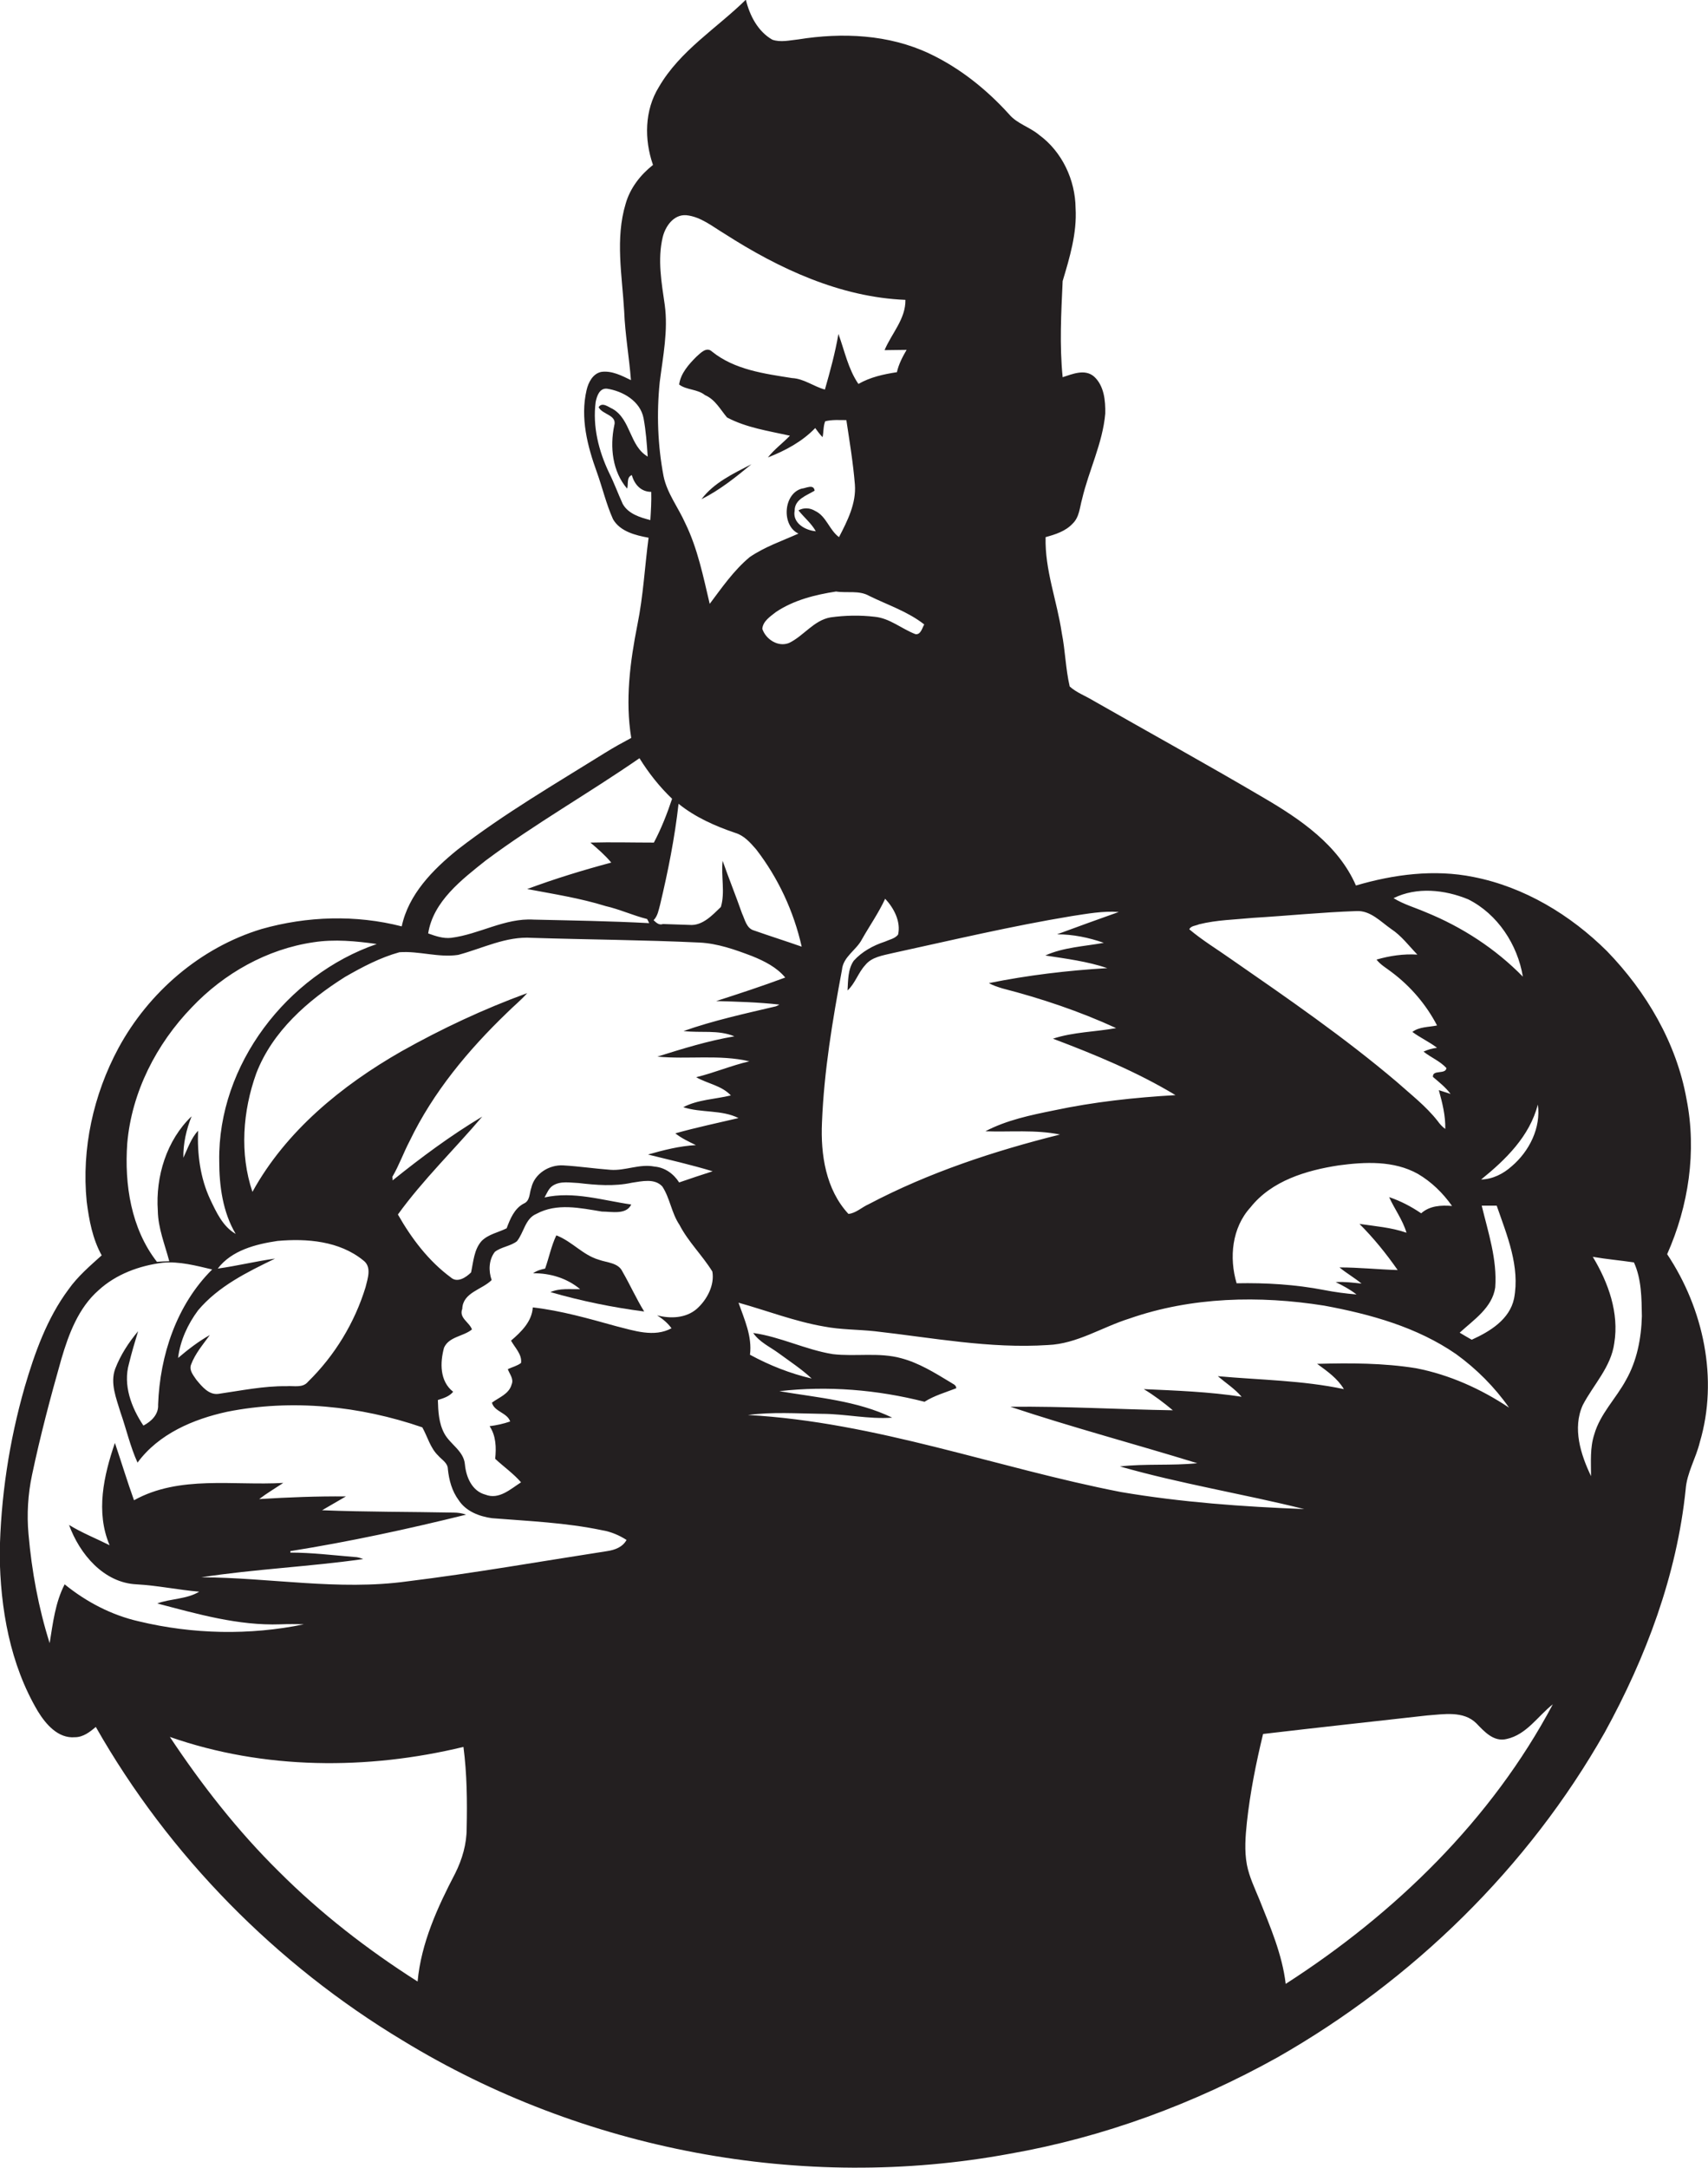 <?xml version="1.0" encoding="utf-8"?>
<!-- Generator: Adobe Illustrator 19.2.0, SVG Export Plug-In . SVG Version: 6.00 Build 0)  -->
<svg version="1.1" id="Layer_1" xmlns="http://www.w3.org/2000/svg" xmlns:xlink="http://www.w3.org/1999/xlink" x="0px" y="0px"
	 viewBox="0 0 581.2 737.5" enable-background="new 0 0 581.2 737.5" xml:space="preserve">
<g>
	<path fill="#231F20" d="M567.3,426.6c7.3-16.4,10.1-35,6.6-52.7c-3.4-19.1-13.7-36.6-27.1-50.4c-12.4-12.3-28.1-21.8-45.4-25.2
		c-13.3-2.7-27.1-0.9-40,2.9c-6-13.8-19-22.6-31.5-29.9c-19.2-11.3-38.6-22-57.9-33c-2.6-1.6-5.7-2.7-8-4.8
		c-1.4-6-1.5-12.2-2.7-18.2c-1.6-10.9-5.8-21.4-5.5-32.6c3.3-0.9,6.8-2,9.2-4.6c2.3-2.2,2.4-5.5,3.2-8.3c2.3-9.8,7-19,7.9-29.1
		c0.1-4.4-0.4-9.5-3.8-12.6c-3.1-2.7-7.3-0.9-10.7,0.2c-1.1-10.9-0.5-21.8,0-32.7c2.4-8,4.9-16.3,4.4-24.8
		c-0.1-9.6-4.6-19.2-12.4-24.9c-3.2-2.7-7.5-3.8-10.2-7c-7.7-8.5-16.8-15.8-27.2-20.7c-13.8-6.5-29.6-7.2-44.5-4.8
		c-2.9,0.3-6.1,1.1-8.9,0.1c-4.9-2.8-7.7-8.2-9-13.6c-10,9.8-22.4,17.3-29.6,29.7c-4.9,7.9-5,17.9-2,26.5c-4.3,3.4-7.8,7.9-9.3,13.2
		c-3.6,11.9-1.2,24.4-0.5,36.6c0.3,7.8,1.7,15.6,2.3,23.4c-3.1-1.5-6.5-3.3-10.1-2.8c-2.9,0.6-4.4,3.6-5,6.2
		c-2.2,9.4,0.3,19.1,3.5,27.9c1.9,5.3,3.2,10.9,5.5,16c2.4,4.2,7.7,5.5,12.1,6.3c-1.3,9.8-1.8,19.8-3.8,29.6
		c-2.5,12.6-4.2,25.7-2.1,38.5c-3,1.6-5.9,3.2-8.8,5c-17,10.6-34.4,20.7-50.3,33c-8.4,6.8-16.7,15.2-19,26.1
		c-15.6-4-32.2-3.5-47.7,0.9c-20.8,6.3-38.4,21.5-48.7,40.5c-8.5,15.8-12.6,34.2-10.8,52.2c0.8,6.3,2,12.7,5.1,18.3
		c-4,3.6-8.2,7.2-11.3,11.6c-7.3,9.8-11.5,21.6-14.9,33.2c-5.3,18.5-8.2,37.7-8.5,56.9c0.2,18.4,3.5,37.4,13,53.4
		c2.7,4.4,6.9,9.3,12.6,8.8c2.8,0,5.1-1.8,7.1-3.5c24.9,43.8,61.4,80.8,104.5,106.7c61.1,37.3,136,51.5,206.4,38.5
		c32-5.6,62.8-17,91.2-32.8c46-26.2,85.3-64.5,111.4-110.6c14-25.5,24.5-53.4,27.5-82.6c0.4-5.6,3.5-10.6,4.8-16
		C584.8,469.1,579.7,445.2,567.3,426.6z M514.4,396.7c-2.9,2.6-6.5,4.4-10.4,4.5c8.4-6.8,16.5-14.7,19.3-25.5
		C524.4,383.6,520.4,391.6,514.4,396.7z M504.2,410.1c1.7,0,3.4,0,5.1,0c3.5,10.1,8,20.7,5.9,31.6c-1.5,7.1-8.2,11.2-14.4,14
		c-1.4-0.8-2.8-1.6-4.1-2.4c4.8-4.4,11.1-8.5,12.1-15.4C509.5,428.4,506.4,419.2,504.2,410.1z M499.6,305.9
		c10,5,16.8,15.4,18.6,26.3c-9.3-9.5-20.7-16.9-33-21.9c-3.7-1.6-7.6-2.7-11-4.8C482.1,301.6,491.6,302.6,499.6,305.9z M478.6,419.3
		c-5.2-1.8-10.6-2.2-16-3c4.8,4.8,9.1,10.1,13,15.7c-6.6-0.2-13.2-0.9-19.8-0.9c2.4,2,5.1,3.5,7.5,5.5c-2.9-0.3-5.8-0.7-8.8-0.5
		c2.5,1.2,4.9,2.5,7.1,4.2c-3.7-0.3-7.4-0.8-11-1.5c-9.8-1.9-19.8-2.5-29.8-2.3c-2.6-8.7-1.6-18.9,4.7-25.8c7.2-9.1,19-12.6,30-14.3
		c9-1.2,18.8-1.7,27,2.9c4.6,2.7,8.5,6.5,11.6,10.9c-3.7-0.3-7.6-0.1-10.5,2.5c-3.4-2.3-7-4.2-10.9-5.5
		C474.5,411.2,477.3,414.9,478.6,419.3z M408,314.4c6-1.5,12.3-1.6,18.4-2.2c11.7-0.7,23.4-1.9,35.1-2.3c4.8-0.3,8.3,3.6,11.9,6.1
		c3.5,2.3,6,5.7,8.9,8.7c-4.7-0.3-9.4,0.4-13.9,1.7c1.4,1.8,3.4,2.9,5.2,4.3c6.4,4.8,11.7,11,15.4,18.1c-2.8,0.6-6,0.4-8.4,2.2
		c2.7,2,5.8,3.4,8.4,5.4c-1.6,0.2-3.1,0.6-4.6,1.3c2.5,2,5.6,3.2,7.8,5.6c-0.3,2.3-4.8,0.4-4.6,3c2.1,1.8,4.3,3.5,6,5.8
		c-1-0.3-3-1-4-1.3c1.2,4.3,2.3,8.7,2.2,13.2c-1-0.7-1.9-1.7-2.6-2.7c-4-5.1-9.1-9-13.9-13.3c-17.8-15.1-37.1-28.4-56.3-41.7
		c-4.8-3.4-9.8-6.4-14.3-10.2C405.2,314.9,406.9,314.9,408,314.4z M364.7,311.6c5.3-0.8,10.6-1.8,16-1.4c-7,2.5-14,5-21,7.6
		c5.4,0,10.8,1.1,15.9,2.9c-6.6,1.2-13.7,1.5-19.9,4.3c7.1,1.1,14.3,2,21.1,4.3c-13.5,0.8-27,2.4-40.3,5.1c1.4,0.8,3,1.3,4.6,1.8
		c13.2,3.4,26.3,7.8,38.7,13.5c-7.1,1.3-14.5,1.3-21.5,3.6c14.3,5.4,28.6,11.3,41.7,19.2c-13.9,0.8-27.8,2.3-41.4,5.2
		c-7.9,1.6-16.1,3.3-23.3,7.1c8.5,0.3,17-0.6,25.4,1.1c-22.4,5.6-44.6,12.9-65.1,23.7c-2.3,1-4.4,3.1-6.9,3.3
		c-7.7-8.3-9.5-20.2-9-31.1c0.7-17.5,3.6-34.8,6.8-51.9c0.4-4.5,4.9-6.7,6.8-10.4c2.6-4.6,5.7-9,7.9-13.8c3,3.2,5.4,7.8,4.4,12.2
		c-1.1,1.4-3,1.7-4.5,2.4c-4,1.3-7.8,3.4-10.6,6.5c-2,2.9-1.9,6.7-2.1,10.1c2.6-2.4,3.6-6,6-8.6c2.2-2.8,6-3.3,9.3-4.1
		C323.9,319.8,344.1,315,364.7,311.6z M311.5,215.7c-4.7-1.8-8.7-5.4-13.8-5.9c-5-0.6-10.1-0.5-15.1,0.2c-5.7,1-9.1,6.3-14.1,8.7
		c-3.7,1.5-7.9-1.2-9.1-4.8c0.2-2.6,2.7-4.2,4.6-5.7c6.1-4.1,13.4-5.9,20.5-7c3.7,0.6,7.8-0.5,11.3,1.5c6.3,3.1,13.1,5.3,18.7,9.7
		C313.8,213.6,313.3,216,311.5,215.7z M245.3,308.5c-2.9,2.8-6.3,6.5-10.7,6.1c-3-0.1-6-0.2-9-0.3c-1.4,0.5-2.3-0.5-3.2-1.3
		c1.4-1.4,1.7-3.4,2.2-5.2c2.7-11.3,5-22.8,6.3-34.4c5.7,4.6,12.5,7.6,19.3,9.9c3,0.9,5.1,3.3,7.1,5.6c7.5,9.7,12.8,21.1,15.5,33.1
		c-5.4-1.9-10.8-3.6-16.2-5.5c-2.6-0.7-3.1-3.7-4.1-5.8c-2.1-6-4.5-11.9-6.6-17.9C245.3,298,246.8,303.5,245.3,308.5z M224.5,129.9
		c1.1-8.7,2.9-17.5,1.7-26.2c-1.1-7.6-2.5-15.4-0.7-23c0.9-3.7,3.7-7.8,8-7.5c5,0.5,9,3.9,13.2,6.4c18.4,11.8,39.2,21.5,61.4,22.4
		c0.1,6.5-4.7,11.4-7.1,17.1c2.5,0,5-0.1,7.5-0.1c-1.4,2.4-2.7,4.9-3.3,7.6c-4.6,0.7-9.1,1.7-13.1,4c-3.5-5.1-4.7-11.3-6.8-17
		c-1.1,6.4-2.8,12.6-4.6,18.9c-3.8-1-7.1-3.7-11.2-3.9c-9.4-1.5-19.5-2.8-27.2-9c-1.9-1.8-3.9,0.5-5.3,1.7c-2.6,2.6-5.4,5.7-5.9,9.5
		c2.5,1.9,6.2,1.5,8.8,3.6c3.5,1.5,5.2,4.9,7.5,7.6c6.6,3.5,14.2,4.6,21.4,6.2c-2.4,2.5-5.3,4.6-7.5,7.4c5.9-2.3,11.7-5.4,16.1-10
		c0.8,1.1,1.6,2.2,2.5,3.1c0.4-1.8,0.2-3.7,0.9-5.4c2.3-0.6,4.8-0.4,7.2-0.4c1.1,7.3,2.3,14.5,2.9,21.9c0.5,6.4-2.5,12.3-5.4,17.9
		c-3.3-2.4-4.3-7.1-8.1-8.9c-1.8-1.1-3.9-1.2-5.7-0.2c1.9,2.4,4.4,4.4,5.9,7.1c-3.6-0.3-8-2.8-7.2-7c0-3.9,4-5.1,6.8-6.8
		c-0.3-2.4-3-0.8-4.4-0.7c-6.3,1.8-6.9,12.6-1.1,15.3c-5.6,2.5-11.5,4.5-16.6,8c-5.4,4.5-9.4,10.3-13.6,15.9
		c-2.2-9.3-4.1-18.8-8.3-27.4c-2.4-5.4-6.2-10.2-7.4-16C223.8,151.5,223.4,140.6,224.5,129.9z M211.9,171.4
		c-1.6-3.5-2.9-7.1-4.6-10.5c-3.6-7.5-5.7-15.9-4.6-24.2c0.4-2,1.3-4.7,3.8-4.5c5.4,0.8,11.4,4.2,12.5,10.1c0.8,4.3,1.1,8.6,1.4,13
		c-6.2-3.6-5.7-12.6-11.9-16.2c-1.4-0.6-3.6-2.5-4.8-0.6c1.3,2.6,6.4,2.6,5.3,6.3c-1.5,7.3-0.6,15.6,4.4,21.4
		c0.5-1.5-0.3-3.9,1.6-4.6c0.9,3.2,3.1,5.7,6.6,5.7c0.1,3.2-0.1,6.4-0.3,9.6C217.8,176,213.8,174.8,211.9,171.4z M165.4,292.6
		c16.8-12.5,35-22.8,52.2-34.7c3.1,5,6.8,9.7,11.1,13.8c-1.7,5.1-3.7,10.2-6.2,14.9c-7.2,0-14.4-0.2-21.6,0c2.5,2.1,5,4.3,7.1,6.8
		c-9.7,2.6-19.2,5.5-28.6,9c9,1.7,18,3.1,26.7,5.8c4.8,1.1,9.3,3.2,14.1,4.4c0.2,0.3,0.5,1,0.7,1.4c-13.1-0.7-26.2-0.9-39.3-1.2
		c-9.8-0.6-18.5,5-28.1,6.2c-2.7,0.3-5.3-0.6-7.8-1.5C147.4,306.6,157.1,299.2,165.4,292.6z M43.3,388.9c1.5-17.4,9.9-33.8,22-46.3
		c10.9-11.5,25.6-19.8,41.4-22.1c7.1-1.1,14.4-0.4,21.5,0.6c-30.5,10.5-54.1,41.1-53.6,73.8c0,8.5,1.2,17.4,5.6,24.8
		c-4.4-2.5-6.6-7.4-8.7-11.8c-3.4-7.3-4.4-15.4-4.1-23.3c-2.4,2.6-3.5,6-5,9.2c-0.1-4.8,1-9.6,2.8-14.1
		c-8.5,8.1-12.3,20.5-11.5,32.1c0.1,6,2.4,11.5,3.9,17.2c-1.1,0-3.2,0.1-4.2,0.2C44.6,417.9,42.3,402.9,43.3,388.9z M60.6,461.9
		c0.7-5.9,3.3-11.5,6.8-16.2c6.9-8.2,16.7-13,26.2-17.6c-6.5,0.9-13,2.5-19.5,3.4c4.7-6.2,12.9-8.3,20.3-9.4c10-0.9,21.1,0,29.2,6.6
		c3,2.2,1.5,6.2,0.8,9.1c-3.7,12.1-10.5,23.3-19.6,32.2c-1.8,2.2-4.8,1.3-7.3,1.5c-7.8-0.1-15.4,1.5-23.1,2.6
		c-3.3,0.5-5.7-2.5-7.6-4.8c-1-1.5-2.5-3.2-1.8-5.1c1.4-3.8,4.1-6.9,6.4-10.1C67.5,456.3,64,459,60.6,461.9z M158.8,621.9
		c0,5.3-1.5,10.5-3.9,15.3c-6,11.5-11.6,23.7-12.8,36.8c-17-10.8-33-23.2-47.2-37.4c-14-13.8-26.2-29.4-37.1-45.8
		c32,11.2,67.2,11.3,99.9,3.4C158.9,603.3,159,612.6,158.8,621.9z M206.6,527.6c-22.7,3.5-45.3,7.5-68.1,10.3
		c-23.3,3.2-46.7-1.3-70-1.4c18.3-2.8,36.8-3.6,55.1-6.2c-1-0.4-2-0.7-3-0.7c-7.3-0.6-14.5-1.5-21.8-1.5c0-0.1,0-0.4,0-0.5
		c20.1-3.2,40-7.5,59.8-12.4c-1.4-0.5-2.8-0.7-4.2-0.7c-14.9-0.3-29.8-0.2-44.8-0.8c2.7-1.6,5.4-3.1,8.1-4.7
		c-9.8-0.1-19.7,0.3-29.5,0.9c2.6-2,5.5-3.7,8.2-5.5c-16.9,1-35.3-2.7-50.8,5.9c-2.3-6.4-4.3-13-6.5-19.5
		c-3.8,11.1-6.6,23.5-1.8,34.8c-4.6-2.3-9.4-4.2-13.8-6.9c3.6,9.9,11.8,19.7,23,20.2c7.2,0.4,14.2,1.9,21.3,2.5
		c-4.3,2.6-9.6,2.3-14.3,4c13.7,3.6,27.6,7.6,41.9,7.1c2.7-0.1,5.3-0.1,8,0c-18.4,3.8-37.8,3.4-56.1-1c-9.3-2.1-17.9-6.6-25.3-12.6
		c-3.2,6.2-4,13.2-5.1,20c-3.8-12-6.1-24.5-7.2-37.1c-0.6-6.7-0.2-13.5,1.2-20.1c2.8-13.3,6.3-26.5,10-39.5
		c2.5-8.5,5.8-17.3,12.6-23.3c6-5.5,13.9-8.4,21.9-9.4c5.7-0.5,11.3,1,16.8,2.3c-12.1,12-17.8,29.2-18.4,46c0.2,3.3-2.3,5.7-5,7.1
		c-4.1-6.1-7-13.8-4.9-21.1c0.9-3.7,2-7.4,3.1-11c-3.2,3.8-6,8.1-7.8,12.8c-1.8,4.9,0.4,10.1,1.8,14.8c2,5.7,3.3,11.6,5.8,17.1
		c7.2-9.8,19-14.8,30.5-17.3c22-4.4,45.2-2,66.4,5.3c1.8,3.2,2.7,7,5.4,9.6c1.2,1.4,3.3,2.5,3.3,4.6c0.4,3.8,1.4,7.5,3.7,10.6
		c2.5,3.8,7,5.5,11.3,6.1c12.5,1,25.1,1.5,37.5,4.1c3,0.5,5.8,1.7,8.3,3.3C211.9,526.2,209.3,527.2,206.6,527.6z M237.1,445.2
		c-3.7,3.2-9,3.4-13.5,2.2c1.9,1.2,3.6,2.6,4.9,4.4c-5.9,3.2-12.8,0.8-18.8-0.7c-9.4-2.6-18.8-5.3-28.4-6.4
		c-0.3,4.8-3.9,8.3-7.4,11.3c1.3,2.4,3.8,4.7,3.4,7.6c-1.3,1-3,1.4-4.5,2.1c0.6,1.7,2.1,3.3,1.3,5.2c-0.9,3.3-4.3,4.4-6.7,6.2
		c0.8,3.1,5.2,3.4,6.2,6.4c-2.3,0.8-4.6,1.3-7,1.6c2.2,3.3,2.3,7.3,1.9,11.1c2.9,2.7,6.2,5,8.8,8c-3.6,2.3-7.5,6-12.1,4.2
		c-4.6-1.2-6.6-6-7-10.3c-0.4-4.6-5-6.8-7-10.5c-1.9-3.5-2.1-7.6-2.2-11.4c1.9-0.6,3.9-1.2,5.2-2.8c-4.6-3.6-4.5-9.9-3.1-15
		c1.7-3.8,6.6-3.8,9.5-6.2c-0.9-2.5-4.5-3.9-3.3-7c0.2-5.6,6.7-6.5,10-9.8c-1.1-3.1-1-6.9,1.1-9.6c2.2-1.7,5.3-1.9,7.5-3.6
		c2.4-3,2.8-7.7,6.6-9.3c7-3.8,14.9-2,22.3-0.8c3.3,0,8.3,1.2,10-2.4c-9.8-1.4-19.6-4.6-29.5-2.4c0.8-1.4,1.4-3.1,2.8-4
		c2.6-1.7,5.9-1,8.8-0.9c6,0.7,12.1,1.2,18.1-0.1c3.4-0.5,7.8-1.6,10.4,1.3c2.6,4,3.1,9,5.8,13c3,5.8,7.8,10.4,11.2,15.9
		C243.2,437,240.7,442,237.1,445.2z M236.8,389.5c-5.6,0.3-11,1.7-16.3,3.2c7.3,1.8,14.7,3.5,22,5.7c-3.8,1.2-7.6,2.5-11.4,3.8
		c-1.9-3-4.9-5.1-8.4-5.4c-5.1-1-10,1.5-15,1.1c-5.4-0.4-10.7-1.2-16-1.5c-4.8-0.3-9.8,2.8-10.9,7.6c-0.7,1.9-0.4,4.5-2.6,5.4
		c-3.2,1.7-4.6,5.2-5.8,8.4c-2.8,1.4-6.2,2-8.5,4.3c-2.6,2.9-2.8,7-3.6,10.7c-1.7,1.7-4.7,3.7-6.9,1.7c-7.6-5.6-13.4-13.3-18-21.4
		c8.6-11.9,19.2-22.1,28.7-33.3c-10.7,6.4-20.8,13.9-30.5,21.7c0-0.3,0-0.9-0.1-1.2c2.3-3.9,3.8-8.2,5.9-12.2
		c8-16.6,19.9-30.9,33.1-43.6c2.3-2.3,4.8-4.3,6.9-6.7c-14.8,5.4-29.1,12.1-42.8,19.8c-20.3,11.6-39.3,27.1-50.7,47.8
		c-4.4-13-3.3-27.5,1.3-40.3c5.5-14.3,17.5-24.8,30.2-32.8c5.9-3.4,12-6.6,18.5-8.4c6.7-0.5,13.3,1.9,20,0.9
		c8.3-2.2,16.3-6.4,25.1-5.8c19,0.6,38,0.7,57,1.6c6.2,0.3,12.1,2.4,17.9,4.6c4.2,1.7,8.4,3.8,11.3,7.3c-7.8,2.9-15.7,5.5-23.5,8
		c7.2,0.2,14.4,0.4,21.5,1.2c-0.3,0.2-0.9,0.5-1.2,0.6c-10.6,2.5-21.2,4.8-31.4,8.4c5.8,0.7,11.8-0.5,17.3,1.8
		c-8.9,1.5-17.6,4.2-26.2,6.9c10.4,1,21.1-0.8,31.3,1.6c-6.1,1.4-11.9,3.9-18.1,5.4c3.8,2.2,8.6,2.8,11.8,6.2
		c-5.4,1.3-11.2,1.4-16.2,4c6.1,2,13,0.8,18.8,3.7c-7.2,1.7-14.4,3.2-21.5,5.2C231.8,387.1,234.3,388.3,236.8,389.5z M254.5,481.3
		c8.3-1.1,16.8-0.5,25.1-0.4c8,0,16,1.9,24,1.3c-12-5.8-25.5-6.8-38.4-9c16.5-1.9,33.3-0.5,49.4,3.6c3.3-2.1,7.2-3.2,10.8-4.6
		c0-1.2-1.3-1.5-2.1-2.1c-5.3-3.2-10.6-6.5-16.6-8.1c-7.6-2.1-15.5-0.5-23.3-1.4c-9.3-1.5-17.8-5.9-27.1-7.2
		c2.1,3.1,5.7,4.7,8.7,6.9c3.8,2.8,7.8,5.4,11.2,8.6c-7.3-1.7-14.4-4.5-21-8.1c0.8-6.2-1.9-12-3.9-17.7c9.7,2.7,19.2,6.4,29.1,8.1
		c5.7,1.1,11.5,1,17.2,1.6c19.6,2.2,39.2,6,59,4.7c9.9-0.4,18.4-6.1,27.7-9c21.2-7.4,44.3-7.9,66.3-4.4c15.7,2.9,31.6,7.3,44.9,16.5
		c6.9,5,13.1,11.2,18,18.2c-9.6-6.4-20.3-11.2-31.6-13.4c-11.1-1.8-22.4-1.8-33.7-1.5c3.4,2.5,6.9,4.9,9.1,8.6
		c-14.1-3-28.6-3.1-42.9-4.4c2.7,2.3,5.8,4.3,8.1,7c-11-1.7-22.2-2.1-33.3-2.6c3.5,2.1,6.8,4.6,9.9,7.2c-18.4-0.3-36.8-1.4-55.3-1.2
		c21,7,42.5,12.7,63.6,19.2c-8.7,0.9-17.6,0.1-26.3,1.1c20.6,5.9,41.8,9.3,62.7,14.5c-20.9-0.8-41.8-2.3-62.4-5.8
		C339.2,499.3,298,483.7,254.5,481.3z M437.5,674.8c-1.2-10.1-5.3-19.5-9-28.8c-1.6-3.9-3.4-7.6-4.2-11.7c-0.9-4.8-0.5-9.7,0-14.5
		c1.1-10.1,3.1-20.1,5.5-30c18.6-2.2,37.2-4.2,55.8-6.3c5.6-0.4,12.4-1.7,16.8,2.7c2.7,2.8,5.9,6.4,10.3,5.3
		c6.8-1.5,10.6-7.8,15.7-11.8C507.6,618.9,474.7,650.9,437.5,674.8z M553.3,469.4c-3.4,6.3-8.8,11.5-10.8,18.5
		c-1.5,4.6-1.1,9.4-1.1,14.2c-3.5-7.3-6.4-16.3-2.8-24.2c3.6-6.9,9.6-12.9,10.7-21c1.7-10.3-2-20.6-7.3-29.4c4.6,0.8,9.3,1.2,14,1.9
		c2.6,5.7,2.6,12.2,2.7,18.3C558.5,455.3,557,462.9,553.3,469.4z"/>
	<path fill="#231F20" d="M238.7,169.8c6.2-3.1,11.7-7.5,17-11.9C249.5,161.1,242.9,164.2,238.7,169.8z"/>
	<path fill="#231F20" d="M203.8,428.5c-5.5-1.6-9.2-6.3-14.5-8.3c-1.7,3.6-2.5,7.6-3.8,11.3c-1.4,0.3-2.9,0.7-4.1,1.6
		c5.8-0.1,11.6,1.7,16,5.4c-3.4,0.1-6.9-0.4-10.1,1c10.4,3,21.1,5.2,31.9,6.6c-2.7-4.4-4.8-9.1-7.4-13.6
		C210.4,429.5,206.6,429.5,203.8,428.5z"/>
</g>
</svg>
